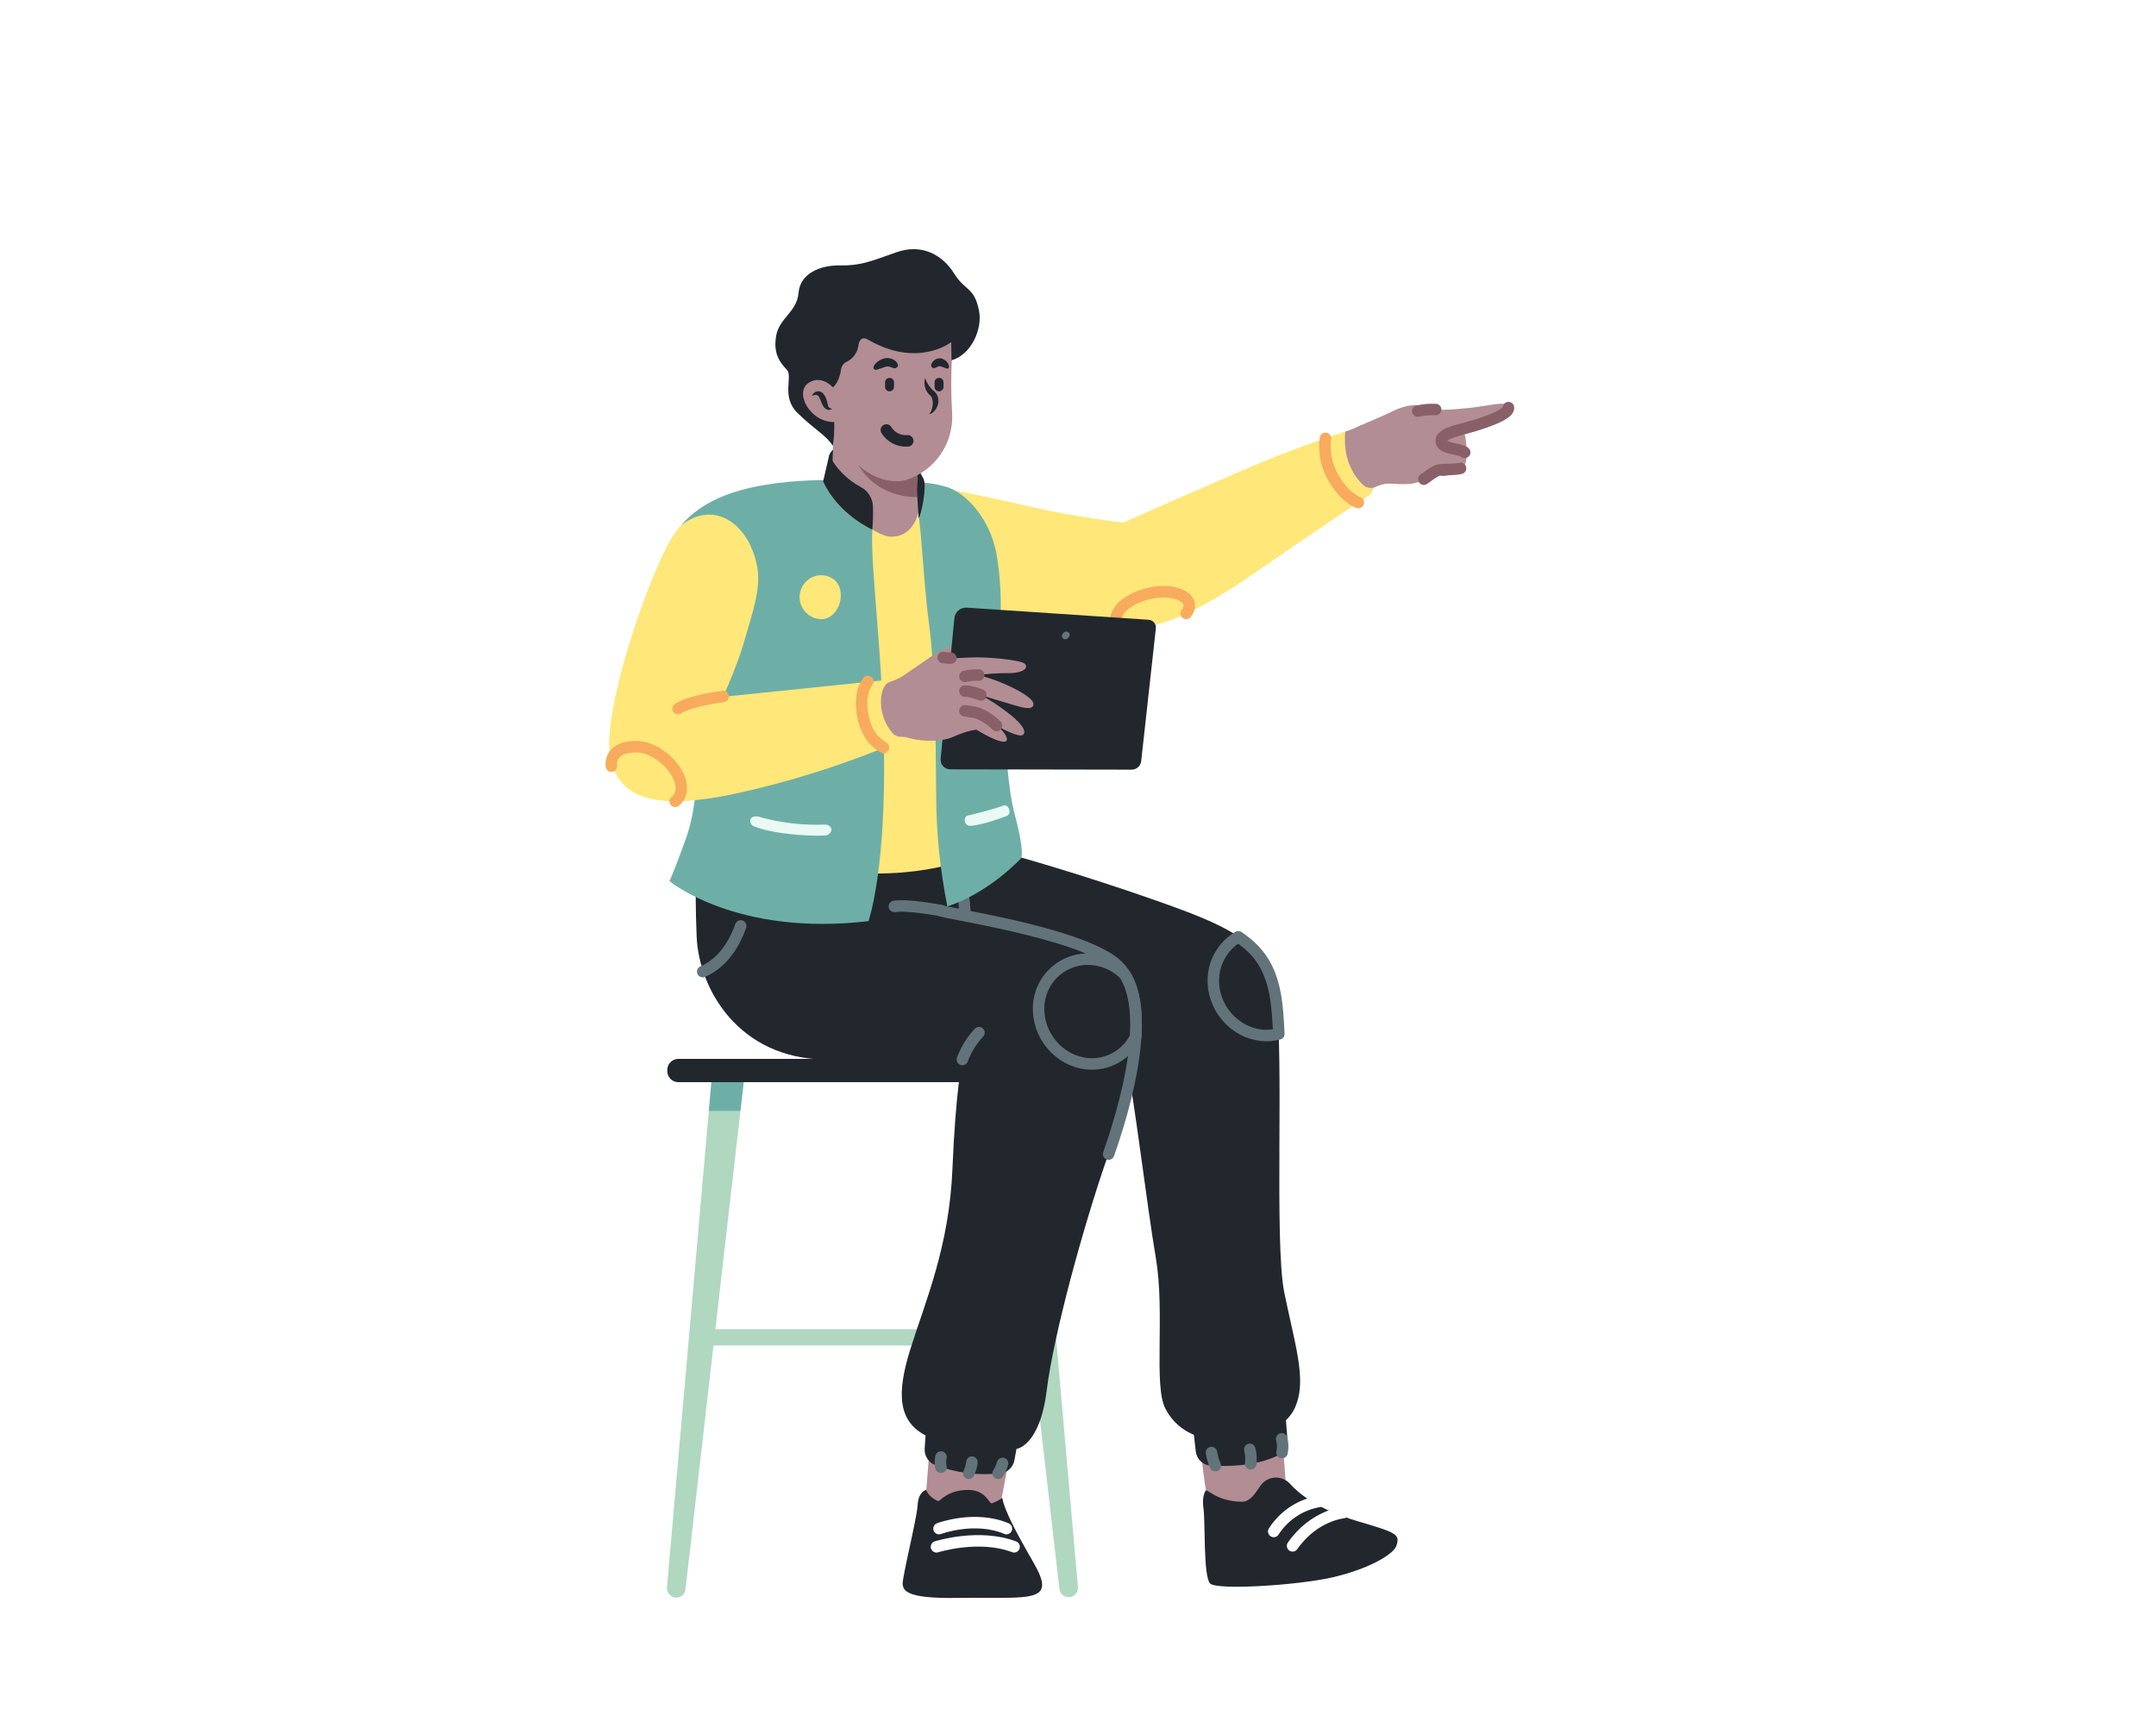 <svg width="338" height="271" viewBox="0 0 338 271" fill="none" xmlns="http://www.w3.org/2000/svg">
<g filter="url(#filter0_d_862_4247)">
<path d="M116.826 161.826H111.669L111.118 168.239H116.075L116.826 161.826Z" fill="#6DAFA7"/>
<path d="M111.118 168.239L104.56 242.894C104.546 243.095 104.573 243.297 104.64 243.488C104.706 243.679 104.81 243.854 104.945 244.004C105.081 244.154 105.245 244.274 105.428 244.359C105.612 244.444 105.81 244.491 106.012 244.497C106.372 244.497 106.719 244.364 106.986 244.123C107.254 243.883 107.424 243.552 107.464 243.194L116.075 168.239H111.118Z" fill="#B0D7C0"/>
<path d="M161.886 161.826H156.729L157.48 168.239H162.436L161.886 161.826Z" fill="#B0D7C0"/>
<path d="M157.48 168.239L166.091 243.194C166.15 243.564 166.348 243.896 166.645 244.124C166.941 244.351 167.313 244.457 167.685 244.418C168.057 244.38 168.4 244.2 168.643 243.917C168.887 243.633 169.013 243.267 168.995 242.894L162.436 168.239H157.48Z" fill="#B0D7C0"/>
<path d="M163.788 202.41H110.618V204.965H163.788V202.41Z" fill="#B0D7C0"/>
<path d="M167.193 163.68H106.362C106.132 163.681 105.903 163.637 105.69 163.549C105.477 163.462 105.283 163.333 105.12 163.169C104.957 163.006 104.828 162.812 104.741 162.599C104.653 162.386 104.609 162.157 104.61 161.926V161.776C104.609 161.545 104.653 161.317 104.741 161.103C104.828 160.89 104.957 160.696 105.12 160.533C105.283 160.37 105.477 160.241 105.69 160.153C105.903 160.066 106.132 160.021 106.362 160.022H167.243C167.473 160.021 167.702 160.066 167.915 160.153C168.128 160.241 168.322 160.37 168.485 160.533C168.648 160.696 168.777 160.89 168.865 161.103C168.952 161.317 168.997 161.545 168.995 161.776V161.926C168.987 162.398 168.793 162.847 168.456 163.175C168.118 163.504 167.664 163.685 167.193 163.68Z" fill="#22272E"/>
<path d="M187.82 217.691C187.82 217.691 188.521 224.556 189.122 228.113C189.272 229.165 193.227 230.368 196.832 229.616C201.288 228.714 201.538 226.159 201.538 226.159C201.538 226.159 200.687 214.134 200.587 213.282C200.487 212.431 188.471 214.685 187.82 217.691Z" fill="#B28D93"/>
<path d="M200.437 222.151C196.982 223.905 192.476 223.955 189.823 223.804C189.234 223.773 188.675 223.535 188.244 223.132C187.814 222.728 187.54 222.186 187.47 221.6C187.219 219.395 187.019 217.692 187.019 217.692C187.72 214.335 201.188 211.83 201.288 212.782C201.338 213.233 201.588 216.489 201.839 219.746C201.861 220.239 201.741 220.729 201.492 221.155C201.243 221.582 200.877 221.928 200.437 222.151Z" fill="#22272E"/>
<path d="M189.022 227.713C189.022 227.713 188.371 228.564 188.671 230.518C188.972 232.472 188.621 241.24 189.723 242.293C190.824 243.345 203.241 242.593 208.798 241.341C214.756 239.988 218.511 237.633 218.911 236.38C219.512 234.577 219.011 234.326 212.853 232.522C206.695 230.719 203.591 228.163 202.289 226.71C202.031 226.408 201.713 226.16 201.357 225.983C201.001 225.806 200.612 225.703 200.215 225.679C199.817 225.656 199.419 225.713 199.045 225.847C198.67 225.981 198.326 226.19 198.034 226.46C197.283 227.111 196.381 229.466 194.729 229.466C190.774 229.416 189.422 227.512 189.022 227.713Z" fill="#22272E"/>
<path d="M210.6 231.169C210.6 231.169 205.994 231.57 202.64 236.38" stroke="white" stroke-width="1.8" stroke-linecap="round" stroke-linejoin="round"/>
<path d="M206.795 229.416C205.348 229.663 203.968 230.209 202.744 231.02C201.52 231.831 200.478 232.889 199.686 234.126" stroke="white" stroke-width="1.8" stroke-linecap="round" stroke-linejoin="round"/>
<path d="M145.965 217.842C145.965 217.842 145.264 227.512 145.164 227.963C145.064 228.414 145.865 230.769 150.621 231.42C155.377 232.072 156.979 229.166 156.979 229.166C156.979 229.166 158.682 220.297 158.982 218.694C159.282 217.091 147.517 216.189 145.965 217.842Z" fill="#B28D93"/>
<path d="M159.883 218.494C159.733 219.145 159.382 220.949 159.032 222.953C158.937 223.488 158.671 223.978 158.274 224.349C157.876 224.719 157.369 224.95 156.829 225.007C153.369 225.396 149.867 224.949 146.615 223.704C146.095 223.508 145.652 223.148 145.354 222.678C145.056 222.208 144.919 221.654 144.963 221.099C145.113 219.095 145.214 217.442 145.214 217.442C146.916 215.588 160.233 216.69 159.883 218.494Z" fill="#22272E"/>
<path d="M145.164 227.612C145.164 227.612 143.962 227.913 143.862 229.967C143.762 232.021 141.409 241.391 141.509 242.393C141.609 243.395 142.16 244.648 149.72 244.547C157.28 244.447 161.485 244.848 162.887 243.645C164.289 242.443 162.386 239.687 160.985 237.182C159.583 234.677 157.48 230.919 157.129 228.865C156.619 229.222 156.064 229.508 155.477 229.717C155.027 229.767 154.576 227.612 151.772 227.612C148.518 227.612 147.366 229.416 147.066 229.366C146.236 229.039 145.558 228.413 145.164 227.612Z" fill="#22272E"/>
<path d="M147.216 233.675C147.216 233.675 152.824 231.571 157.78 233.675" stroke="white" stroke-width="1.8" stroke-linecap="round" stroke-linejoin="round"/>
<path d="M146.816 236.531C146.816 236.531 153.474 234.427 158.982 236.531" stroke="white" stroke-width="1.8" stroke-linecap="round" stroke-linejoin="round"/>
<path d="M158.681 128.057C158.681 128.057 169.296 130.963 182.012 135.472C194.028 139.731 198.735 142.236 200.036 150.603C201.338 158.97 199.736 188.782 201.338 196.648C202.94 204.515 204.793 210.076 203.241 214.135C202.978 214.921 202.558 215.647 202.008 216.267C201.457 216.887 200.786 217.389 200.036 217.742C200.036 217.742 193.578 220.498 187.82 219.195C186.725 218.854 185.709 218.297 184.832 217.557C183.955 216.817 183.234 215.909 182.713 214.886C180.811 211.329 182.663 199.855 181.211 191.287C179.759 182.72 178.157 168.59 176.405 159.121C174.653 149.651 146.115 145.843 142.46 138.378C138.805 130.912 140.708 124.349 140.708 124.349C140.708 124.349 155.477 124.048 158.681 128.057Z" fill="#22272E"/>
<path d="M151.272 137.576C151.255 136.316 151.138 135.06 150.921 133.818" stroke="#63737A" stroke-width="1.8" stroke-linecap="round" stroke-linejoin="round"/>
<path d="M200.487 156.114C199.865 156.275 199.226 156.359 198.584 156.365C194.178 156.365 190.424 152.657 190.223 148.148C190.152 146.696 190.478 145.252 191.166 143.972C191.854 142.691 192.878 141.623 194.128 140.883C197.583 143.188 199.335 146.043 200.036 150.653C200.237 151.956 200.387 153.86 200.487 156.114Z" stroke="#63737A" stroke-width="1.8" stroke-linecap="round" stroke-linejoin="round"/>
<path d="M109.266 128.708C109.266 128.708 108.865 132.415 109.216 140.883C109.566 149.15 115.875 159.972 129.393 160.122C142.91 160.273 150.871 160.122 150.871 160.122C150.871 160.122 149.82 164.932 149.319 177.208C148.818 189.483 145.113 197.901 142.71 205.566C140.607 212.28 140.607 216.99 145.464 219.245C149.898 220.794 154.593 221.458 159.282 221.199C159.282 221.199 162.987 220.898 164.089 212.03C165.19 203.162 169.896 186.026 173.751 175.003C177.606 163.98 180.66 149.851 174.703 145.041C168.745 140.231 148.468 137.325 147.416 136.824C146.365 136.323 146.515 129.559 145.264 125.401C144.062 121.142 113.321 120.34 109.266 128.708Z" fill="#22272E"/>
<path d="M173.801 174.953C177.657 163.981 180.711 149.801 174.753 144.991C168.795 140.181 148.518 137.275 147.467 136.774" stroke="#63737A" stroke-width="1.8" stroke-linecap="round" stroke-linejoin="round"/>
<path d="M147.517 136.774C147.517 136.774 142.31 135.772 140.207 136.123" stroke="#63737A" stroke-width="1.8" stroke-linecap="round" stroke-linejoin="round"/>
<path d="M110.167 146.344C111.919 145.592 114.523 143.739 116.125 139.179" stroke="#63737A" stroke-width="1.8" stroke-linecap="round" stroke-linejoin="round"/>
<path d="M150.871 160.123C151.452 158.561 152.337 157.131 153.475 155.914" stroke="#63737A" stroke-width="1.8" stroke-linecap="round" stroke-linejoin="round"/>
<path d="M178.057 156.515C177.431 157.804 176.457 158.891 175.244 159.653C174.032 160.415 172.63 160.821 171.198 160.824C166.792 160.824 163.037 157.116 162.837 152.607C162.769 151.553 162.918 150.496 163.275 149.501C163.632 148.507 164.189 147.596 164.912 146.826C165.635 146.056 166.508 145.442 167.477 145.023C168.446 144.604 169.491 144.389 170.547 144.39C171.641 144.394 172.723 144.618 173.73 145.048C174.736 145.479 175.646 146.107 176.405 146.895C177.857 149.25 178.307 152.657 178.057 156.515Z" stroke="#63737A" stroke-width="1.8" stroke-linecap="round" stroke-linejoin="round"/>
<path d="M147.517 224.055C147.407 223.526 147.407 222.98 147.517 222.452" stroke="#63737A" stroke-width="1.8" stroke-linecap="round" stroke-linejoin="round"/>
<path d="M151.872 225.007C152.13 224.452 152.299 223.861 152.373 223.253" stroke="#63737A" stroke-width="1.8" stroke-linecap="round" stroke-linejoin="round"/>
<path d="M156.479 225.007C156.787 224.526 157.023 224.003 157.179 223.454" stroke="#63737A" stroke-width="1.8" stroke-linecap="round" stroke-linejoin="round"/>
<path d="M190.524 223.804C190.24 223.147 190.038 222.457 189.923 221.75" stroke="#63737A" stroke-width="1.8" stroke-linecap="round" stroke-linejoin="round"/>
<path d="M196.081 223.504C196.165 222.749 196.115 221.986 195.931 221.249" stroke="#63737A" stroke-width="1.8" stroke-linecap="round" stroke-linejoin="round"/>
<path d="M200.988 221.75C201.136 221.038 201.119 220.301 200.938 219.596" stroke="#63737A" stroke-width="1.8" stroke-linecap="round" stroke-linejoin="round"/>
<path d="M148.418 70.688C148.418 70.688 153.374 71.539 161.285 73.393C166.178 74.495 171.124 75.348 176.104 75.948C176.104 75.948 184.265 72.291 193.928 68.132C199.474 65.694 205.138 63.537 210.9 61.669C210.9 61.669 213.404 61.869 214.856 65.527C215.415 66.925 215.637 68.436 215.507 69.936C215.474 70.321 215.353 70.693 215.154 71.023C214.954 71.353 214.681 71.633 214.355 71.84C212.152 73.293 206.094 77.351 196.581 83.915C184.465 92.282 179.409 92.883 173.401 92.633C166.742 92.332 150.22 89.627 150.22 89.627C150.22 89.627 145.764 88.775 144.212 80.808C142.76 72.842 146.866 70.387 148.418 70.688Z" fill="#FFE779"/>
<path d="M176.004 92.633C176.004 92.633 174.052 92.082 175.353 89.877C176.655 87.673 181.762 85.919 184.916 87.222C187.57 88.324 185.968 90.178 185.968 90.178" stroke="#F8AB5D" stroke-width="1.8" stroke-linecap="round" stroke-linejoin="round"/>
<path d="M207.797 62.721C207.542 64.623 207.856 66.558 208.698 68.283C210.35 71.539 212.353 72.592 212.953 72.792" stroke="#F8AB5D" stroke-width="1.8" stroke-linecap="round" stroke-linejoin="round"/>
<path d="M210.901 61.669C210.901 61.669 210.5 64.725 211.752 67.281C212.216 68.318 212.879 69.255 213.704 70.036C213.95 70.262 214.253 70.414 214.581 70.476C214.908 70.538 215.246 70.507 215.557 70.387C216.143 70.112 216.768 69.926 217.409 69.836C218.511 69.736 221.515 70.387 223.267 69.134C225.019 67.882 225.42 67.731 225.67 67.681C225.921 67.631 228.574 67.631 229.025 67.431C229.926 67.03 230.126 65.527 229.675 64.926C229.275 64.425 226.671 64.375 226.171 63.623C225.67 62.871 226.121 62.07 228.924 61.368C231.728 60.667 236.685 59.114 236.535 57.911C236.384 56.709 233.731 57.611 230.326 57.961C226.922 58.312 225.32 58.412 223.918 57.861C222.516 57.31 220.613 57.36 218.461 58.412C217.059 59.114 215.557 59.715 212.903 60.867C212.261 61.194 211.591 61.462 210.901 61.669Z" fill="#B28D93"/>
<path d="M229.375 61.268C229.659 62.076 229.827 62.919 229.876 63.773C229.926 64.876 228.324 67.882 227.172 68.433C226.021 68.984 225.27 68.383 224.769 67.581C224.268 66.78 222.967 62.02 225.47 61.469C227.973 60.918 228.874 60.817 229.375 61.268Z" fill="#B28D93"/>
<path d="M229.625 64.926C229.225 64.425 226.621 64.374 226.121 63.623C225.62 62.871 226.071 62.07 228.874 61.368C231.678 60.667 236.635 59.114 236.484 57.911" stroke="#896068" stroke-width="1.8" stroke-linecap="round" stroke-linejoin="round"/>
<path d="M225.069 58.212C224.128 58.162 223.184 58.246 222.266 58.462" stroke="#896068" stroke-width="1.8" stroke-linecap="round" stroke-linejoin="round"/>
<path d="M223.217 69.134C224.969 67.832 225.37 67.731 225.62 67.681C225.871 67.631 228.524 67.631 228.975 67.431" stroke="#896068" stroke-width="1.8" stroke-linecap="round" stroke-linejoin="round"/>
<path d="M129.993 65.376C129.993 65.376 130.544 63.322 134.299 63.523C138.054 63.723 143.511 65.677 143.862 68.483C144.212 71.289 131.746 72.842 129.993 65.376Z" fill="#22272E"/>
<path d="M156.779 88.073C156.278 72.241 148.468 70.688 148.468 70.688C142.054 69.741 135.574 69.322 129.092 69.435C118.478 69.635 110.167 71.439 105.861 77.552C102.056 82.963 93.745 106.963 95.898 113.626C97.701 119.238 103.008 120.591 112.52 118.937C111.919 122.445 111.219 125.2 111.219 125.2C115.224 128.106 124.086 130.962 137.353 130.962C149.169 130.962 155.127 127.104 155.127 127.104C154.676 123.547 157.23 103.906 156.779 88.073Z" fill="#FFE779"/>
<path d="M143.962 74.395C144.513 77.752 144.763 85.068 145.664 91.982C146.565 98.896 146.716 109.067 146.766 118.787C146.79 124.609 147.377 130.415 148.518 136.123C155.277 133.869 160.083 128.558 160.083 128.558C160.083 128.558 160.734 127.756 158.982 121.292C157.23 114.829 156.779 91.982 156.779 91.982C157.046 88.18 156.844 84.361 156.178 80.608C155.077 75.147 151.372 71.289 148.518 70.387C146.966 69.887 145.342 69.65 143.712 69.686C143.712 69.686 143.812 72.241 143.962 74.395Z" fill="#6DAFA7"/>
<path d="M130.795 59.665C130.795 59.665 130.494 65.377 130.494 68.182C130.494 73.093 137.203 78.153 139.706 78.153C143.762 78.153 144.463 73.393 144.262 71.289C144.062 69.184 144.012 63.072 144.062 62.922C144.112 62.771 133.298 56.959 130.795 59.665Z" fill="#B28D93"/>
<path d="M133.198 62.671C133.949 68.884 138.905 72.141 144.262 71.94C144.273 71.738 144.256 71.536 144.212 71.339C144.112 70.487 144.062 68.984 144.062 67.531C140.207 69.535 135.451 66.278 133.198 62.671Z" fill="#896068"/>
<path d="M136.752 77.051C136.402 83.013 138.605 97.844 138.605 114.679C138.605 131.513 136.152 138.428 136.152 138.428C115.474 140.883 104.96 132.165 104.96 132.165C104.96 132.165 105.761 130.411 107.514 125.551C109.266 120.691 109.266 114.729 109.266 114.729C109.266 114.729 111.669 92.733 110.818 87.823C109.967 82.913 106.813 76.399 106.813 76.399C106.813 76.399 109.316 72.742 116.025 70.888C121.232 69.435 126.889 69.285 129.142 69.285L129.092 69.535C131.395 74.696 136.752 77.051 136.752 77.051Z" fill="#6DAFA7"/>
<path d="M118.879 122.044C122.247 122.999 125.744 123.422 129.242 123.297C129.893 123.246 130.394 123.647 130.344 124.148V124.198C130.284 124.421 130.154 124.619 129.974 124.763C129.794 124.907 129.573 124.99 129.343 125C127.09 125.15 121.282 124.8 118.278 123.597C118.06 123.531 117.874 123.388 117.754 123.194C117.634 123 117.589 122.77 117.627 122.545C117.727 122.094 118.328 121.894 118.879 122.044Z" fill="#EAF9F3"/>
<path d="M151.672 121.894C152.674 121.643 154.926 121.142 157.38 120.29C157.73 120.19 158.131 120.491 158.231 120.992V121.042C158.289 121.196 158.291 121.367 158.236 121.522C158.181 121.678 158.073 121.81 157.93 121.894C156.779 122.344 153.875 123.397 152.023 123.497C151.847 123.476 151.681 123.403 151.547 123.286C151.413 123.17 151.317 123.017 151.272 122.845C151.172 122.395 151.322 121.994 151.672 121.894Z" fill="#EAF9F3"/>
<path d="M152.173 97.092H151.922C148.117 99.147 145.914 99.046 145.664 97.142C146.065 96.892 146.415 96.641 146.766 96.391C147.6 95.852 148.538 95.494 149.519 95.339C150.249 95.216 150.984 95.132 151.722 95.088C151.722 95.088 152.824 94.838 153.024 95.238C153.224 95.539 153.174 96.29 152.173 97.092Z" fill="#B28D93"/>
<path d="M177.406 114.679L148.969 114.628C148.758 114.629 148.55 114.586 148.357 114.501C148.164 114.417 147.991 114.292 147.85 114.136C147.708 113.981 147.601 113.797 147.535 113.596C147.469 113.396 147.446 113.185 147.467 112.975L149.62 90.929C149.665 90.454 149.895 90.014 150.26 89.705C150.625 89.397 151.096 89.243 151.572 89.276L180.11 91.18C180.427 91.21 180.72 91.364 180.925 91.607C181.131 91.85 181.234 92.165 181.211 92.483L178.908 113.326C178.871 113.698 178.696 114.043 178.419 114.293C178.141 114.543 177.78 114.68 177.406 114.679Z" fill="#22272E"/>
<path d="M167.693 93.635C167.708 93.561 167.707 93.485 167.688 93.412C167.67 93.34 167.636 93.272 167.588 93.214C167.539 93.156 167.479 93.11 167.411 93.079C167.342 93.048 167.268 93.032 167.193 93.034C167.026 93.042 166.866 93.105 166.739 93.214C166.612 93.323 166.525 93.471 166.492 93.635C166.477 93.709 166.479 93.785 166.497 93.858C166.515 93.93 166.55 93.998 166.598 94.056C166.646 94.114 166.706 94.16 166.775 94.191C166.843 94.222 166.917 94.238 166.992 94.236C167.157 94.221 167.313 94.154 167.438 94.047C167.564 93.939 167.653 93.795 167.693 93.635Z" fill="#63737A"/>
<path d="M142.009 109.217C141.957 109.434 141.852 109.634 141.704 109.801C141.555 109.967 141.368 110.093 141.158 110.169C133.787 113.318 126.168 115.849 118.378 117.735C116.275 118.236 114.273 118.687 112.47 118.988C102.908 120.591 97.651 119.288 95.848 113.677C93.695 107.013 102.006 83.063 105.811 77.602C106.117 77.163 106.452 76.744 106.813 76.349C112.07 72.241 117.527 76.249 118.729 82.963C119.329 86.52 117.827 90.428 116.576 94.888C115.674 98.094 113.371 103.255 113.371 103.255L139.606 100.549C139.841 100.513 140.08 100.54 140.301 100.628C140.521 100.716 140.713 100.862 140.858 101.05C143.261 103.706 142.46 107.664 142.009 109.217Z" fill="#FFE779"/>
<path d="M113.371 103.205C113.371 103.205 108.265 103.806 106.312 105.109" stroke="#F8AB5D" stroke-width="1.8" stroke-linecap="round" stroke-linejoin="round"/>
<path d="M136.051 100.85C136.051 100.85 134.649 102.453 135.2 105.81C135.801 109.468 137.403 110.47 138.505 111.222" stroke="#F8AB5D" stroke-width="1.8" stroke-linecap="round" stroke-linejoin="round"/>
<path d="M95.848 114.127C95.848 114.127 95.297 111.121 99.653 111.071C104.009 111.021 108.915 117.033 105.861 119.639" stroke="#F8AB5D" stroke-width="1.8" stroke-linecap="round" stroke-linejoin="round"/>
<path d="M161.986 104.608C161.685 105.56 159.382 104.658 157.63 104.157C155.377 103.506 153.875 103.005 153.725 102.954C155.182 103.74 156.572 104.645 157.88 105.66C159.683 107.013 161.034 108.466 160.434 109.167C159.833 109.869 156.228 107.764 156.228 107.764C156.228 107.764 157.53 108.666 157.83 109.718C158.131 110.771 156.378 110.42 153.074 108.416C153.074 108.416 151.822 108.466 149.469 109.518C147.116 110.57 143.611 110.069 142.51 109.718C142.071 109.589 141.616 109.521 141.158 109.518C140.906 109.515 140.658 109.455 140.432 109.342C140.207 109.23 140.01 109.067 139.856 108.867C138.923 107.737 138.333 106.363 138.154 104.908C137.954 103.055 138.404 102.002 138.755 101.501C138.916 101.241 139.164 101.045 139.456 100.95C140.059 100.746 140.644 100.494 141.208 100.199C141.659 99.948 143.311 98.746 144.963 97.643C145.205 97.488 145.439 97.321 145.664 97.142C147.749 97.249 149.839 97.233 151.922 97.092H152.173C154.326 96.942 160.083 97.443 160.684 98.094C161.285 98.746 160.434 99.597 157.73 99.547C156.273 99.544 154.817 99.644 153.374 99.848C154.867 100.222 156.324 100.725 157.73 101.351C159.833 102.303 162.336 103.656 161.986 104.608Z" fill="#B28D93"/>
<path d="M153.775 102.954C153.775 102.954 152.974 102.654 152.373 102.503C152.012 102.413 151.643 102.362 151.271 102.353" stroke="#896068" stroke-width="1.8" stroke-linecap="round" stroke-linejoin="round"/>
<path d="M156.228 107.764C156.228 107.764 154.576 106.061 152.673 105.66C151.822 105.51 151.271 105.459 151.271 105.459" stroke="#896068" stroke-width="1.8" stroke-linecap="round" stroke-linejoin="round"/>
<path d="M153.424 99.848C152.701 99.82 151.977 99.887 151.271 100.049" stroke="#896068" stroke-width="1.8" stroke-linecap="round" stroke-linejoin="round"/>
<path d="M149.069 97.192C148.666 97.198 148.264 97.164 147.867 97.092" stroke="#896068" stroke-width="1.8" stroke-linecap="round" stroke-linejoin="round"/>
<path d="M143.812 71.89C143.762 71.223 143.762 70.553 143.812 69.886C143.876 69.421 143.893 68.951 143.862 68.483V67.331C143.862 67.331 144.162 67.982 144.763 69.034C145.364 70.086 144.463 74.696 144.012 75.247L143.812 71.89Z" fill="#22272E"/>
<path d="M149.269 49.594C149.076 52.647 149.076 55.71 149.269 58.763C149.4 61.055 148.769 63.326 147.474 65.221C146.178 67.115 144.292 68.527 142.109 69.235C138.755 70.287 132.446 67.681 130.944 60.216C129.442 52.751 126.188 44.333 134.9 41.277C143.611 38.22 149.369 42.479 149.269 49.594Z" fill="#B28D93"/>
<path d="M130.444 54.855C130.444 54.855 131.495 54.204 131.846 51.999C131.866 51.753 131.945 51.516 132.076 51.307C132.206 51.098 132.385 50.923 132.597 50.797C133.098 50.578 133.538 50.24 133.878 49.812C134.219 49.384 134.449 48.879 134.549 48.342C134.65 47.39 135.05 46.688 136.051 47.239C143.912 51.799 149.119 47.64 149.119 47.64L149.169 50.496C152.223 49.644 154.075 45.636 153.475 42.68C152.724 38.972 151.322 39.674 149.569 36.868C147.817 34.062 144.613 32.108 140.507 33.561C136.402 35.014 134.9 35.665 131.696 35.615C128.491 35.565 125.437 36.918 125.187 39.924C124.937 42.93 122.183 43.832 121.682 46.638C121.182 49.444 122.283 50.847 123.335 51.949C124.386 53.051 122.383 56.158 125.037 58.763C127.69 61.368 129.443 62.17 130.544 63.874C130.694 63.874 131.095 59.264 130.444 54.855Z" fill="#22272E"/>
<path d="M131.345 55.707C131.345 55.707 129.443 52.5 126.889 53.953C124.336 55.406 127.039 60.416 130.995 60.166" fill="#B28D93"/>
<path d="M145.013 53.252C145.192 53.754 145.445 54.227 145.764 54.654C145.902 54.832 146.053 55 146.215 55.155C146.48 55.339 146.702 55.579 146.866 55.857C147.021 56.148 147.107 56.472 147.115 56.803C147.124 57.133 147.056 57.461 146.916 57.761C146.808 58.046 146.637 58.303 146.415 58.512C146.217 58.736 145.955 58.894 145.664 58.963C145.975 58.556 146.166 58.07 146.215 57.56C146.274 57.137 146.222 56.705 146.065 56.308C145.965 56.107 145.865 56.057 145.614 55.807C145.401 55.571 145.232 55.3 145.114 55.005C144.906 54.444 144.872 53.833 145.013 53.252Z" fill="#22272E"/>
<path d="M142.31 63.122C141.648 63.178 140.983 63.047 140.391 62.747C139.799 62.446 139.301 61.986 138.955 61.419" stroke="#22272E" stroke-width="1.8" stroke-linecap="round" stroke-linejoin="round"/>
<path d="M139.456 55.356C139.363 55.358 139.271 55.341 139.185 55.307C139.099 55.272 139.021 55.221 138.956 55.155C138.89 55.09 138.839 55.011 138.804 54.925C138.77 54.839 138.753 54.747 138.755 54.654V53.953C138.753 53.86 138.77 53.768 138.804 53.682C138.839 53.596 138.89 53.518 138.956 53.453C139.021 53.387 139.099 53.335 139.185 53.301C139.271 53.266 139.363 53.25 139.456 53.252C139.549 53.25 139.641 53.266 139.727 53.301C139.813 53.335 139.891 53.387 139.956 53.453C140.022 53.518 140.073 53.596 140.108 53.682C140.142 53.768 140.159 53.86 140.157 53.953V54.654C140.153 54.839 140.078 55.016 139.947 55.146C139.817 55.277 139.641 55.352 139.456 55.356Z" fill="#22272E"/>
<path d="M147.216 55.356C147.124 55.358 147.032 55.341 146.946 55.307C146.86 55.272 146.782 55.221 146.716 55.155C146.651 55.09 146.599 55.011 146.564 54.925C146.53 54.839 146.513 54.747 146.515 54.654V53.953C146.513 53.86 146.53 53.768 146.564 53.682C146.599 53.596 146.651 53.518 146.716 53.453C146.782 53.387 146.86 53.335 146.946 53.301C147.032 53.266 147.124 53.25 147.216 53.252C147.309 53.25 147.401 53.266 147.487 53.301C147.573 53.335 147.651 53.387 147.716 53.453C147.782 53.518 147.833 53.596 147.868 53.682C147.902 53.768 147.919 53.86 147.917 53.953V54.654C147.913 54.839 147.838 55.016 147.708 55.146C147.577 55.277 147.401 55.352 147.216 55.356Z" fill="#22272E"/>
<path d="M140.457 51.698C139.957 51.899 139.606 51.297 138.855 51.498C137.704 51.849 137.153 52.249 136.953 51.748C136.802 51.398 137.503 50.496 138.605 50.195C140.207 49.844 141.358 51.348 140.457 51.698Z" fill="#22272E"/>
<path d="M146.265 51.698C146.665 51.849 146.966 51.297 147.517 51.448C148.268 51.698 148.668 51.999 148.768 51.598C148.868 51.297 148.468 50.496 147.717 50.245C146.515 49.844 145.464 51.398 146.265 51.698Z" fill="#22272E"/>
<path d="M127.29 56.057C127.318 55.95 127.368 55.851 127.437 55.764C127.506 55.678 127.592 55.607 127.69 55.556C127.795 55.472 127.915 55.411 128.045 55.376C128.174 55.342 128.309 55.335 128.441 55.356C128.723 55.413 128.973 55.574 129.142 55.807C129.277 55.996 129.395 56.197 129.493 56.408C129.627 56.765 129.727 57.134 129.793 57.51C129.843 57.66 129.843 57.761 129.943 57.861C130.088 57.984 130.259 58.07 130.444 58.111C130.252 58.237 130.021 58.29 129.793 58.262C129.531 58.19 129.302 58.031 129.142 57.811C128.934 57.481 128.766 57.128 128.642 56.759C128.584 56.604 128.517 56.454 128.441 56.308C128.404 56.204 128.333 56.116 128.241 56.057C128.091 55.857 127.69 55.907 127.29 56.057Z" fill="#22272E"/>
<path d="M131.796 86.971C131.996 88.875 130.744 90.93 128.942 91.08C128.065 91.113 127.208 90.81 126.546 90.234C125.884 89.657 125.466 88.85 125.376 87.977C125.287 87.103 125.534 86.228 126.066 85.529C126.598 84.831 127.376 84.361 128.241 84.216C130.094 84.015 131.646 85.067 131.796 86.971Z" fill="#FFE779"/>
<path d="M136.752 77.051C136.752 77.051 131.395 74.696 129.042 69.485L129.993 65.376C131.096 67.484 132.805 69.212 134.9 70.337C135.467 70.628 135.946 71.064 136.289 71.601C136.632 72.138 136.826 72.756 136.853 73.393C136.892 74.613 136.858 75.835 136.752 77.051Z" fill="#22272E"/>
</g>
<defs>
<filter id="filter0_d_862_4247" x="-20" y="-14" width="378" height="284.553" filterUnits="userSpaceOnUse" color-interpolation-filters="sRGB">
<feFlood flood-opacity="0" result="BackgroundImageFix"/>
<feColorMatrix in="SourceAlpha" type="matrix" values="0 0 0 0 0 0 0 0 0 0 0 0 0 0 0 0 0 0 127 0" result="hardAlpha"/>
<feOffset dy="6"/>
<feGaussianBlur stdDeviation="10"/>
<feComposite in2="hardAlpha" operator="out"/>
<feColorMatrix type="matrix" values="0 0 0 0 1 0 0 0 0 1 0 0 0 0 1 0 0 0 0.75 0"/>
<feBlend mode="normal" in2="BackgroundImageFix" result="effect1_dropShadow_862_4247"/>
<feBlend mode="normal" in="SourceGraphic" in2="effect1_dropShadow_862_4247" result="shape"/>
</filter>
</defs>
</svg>
